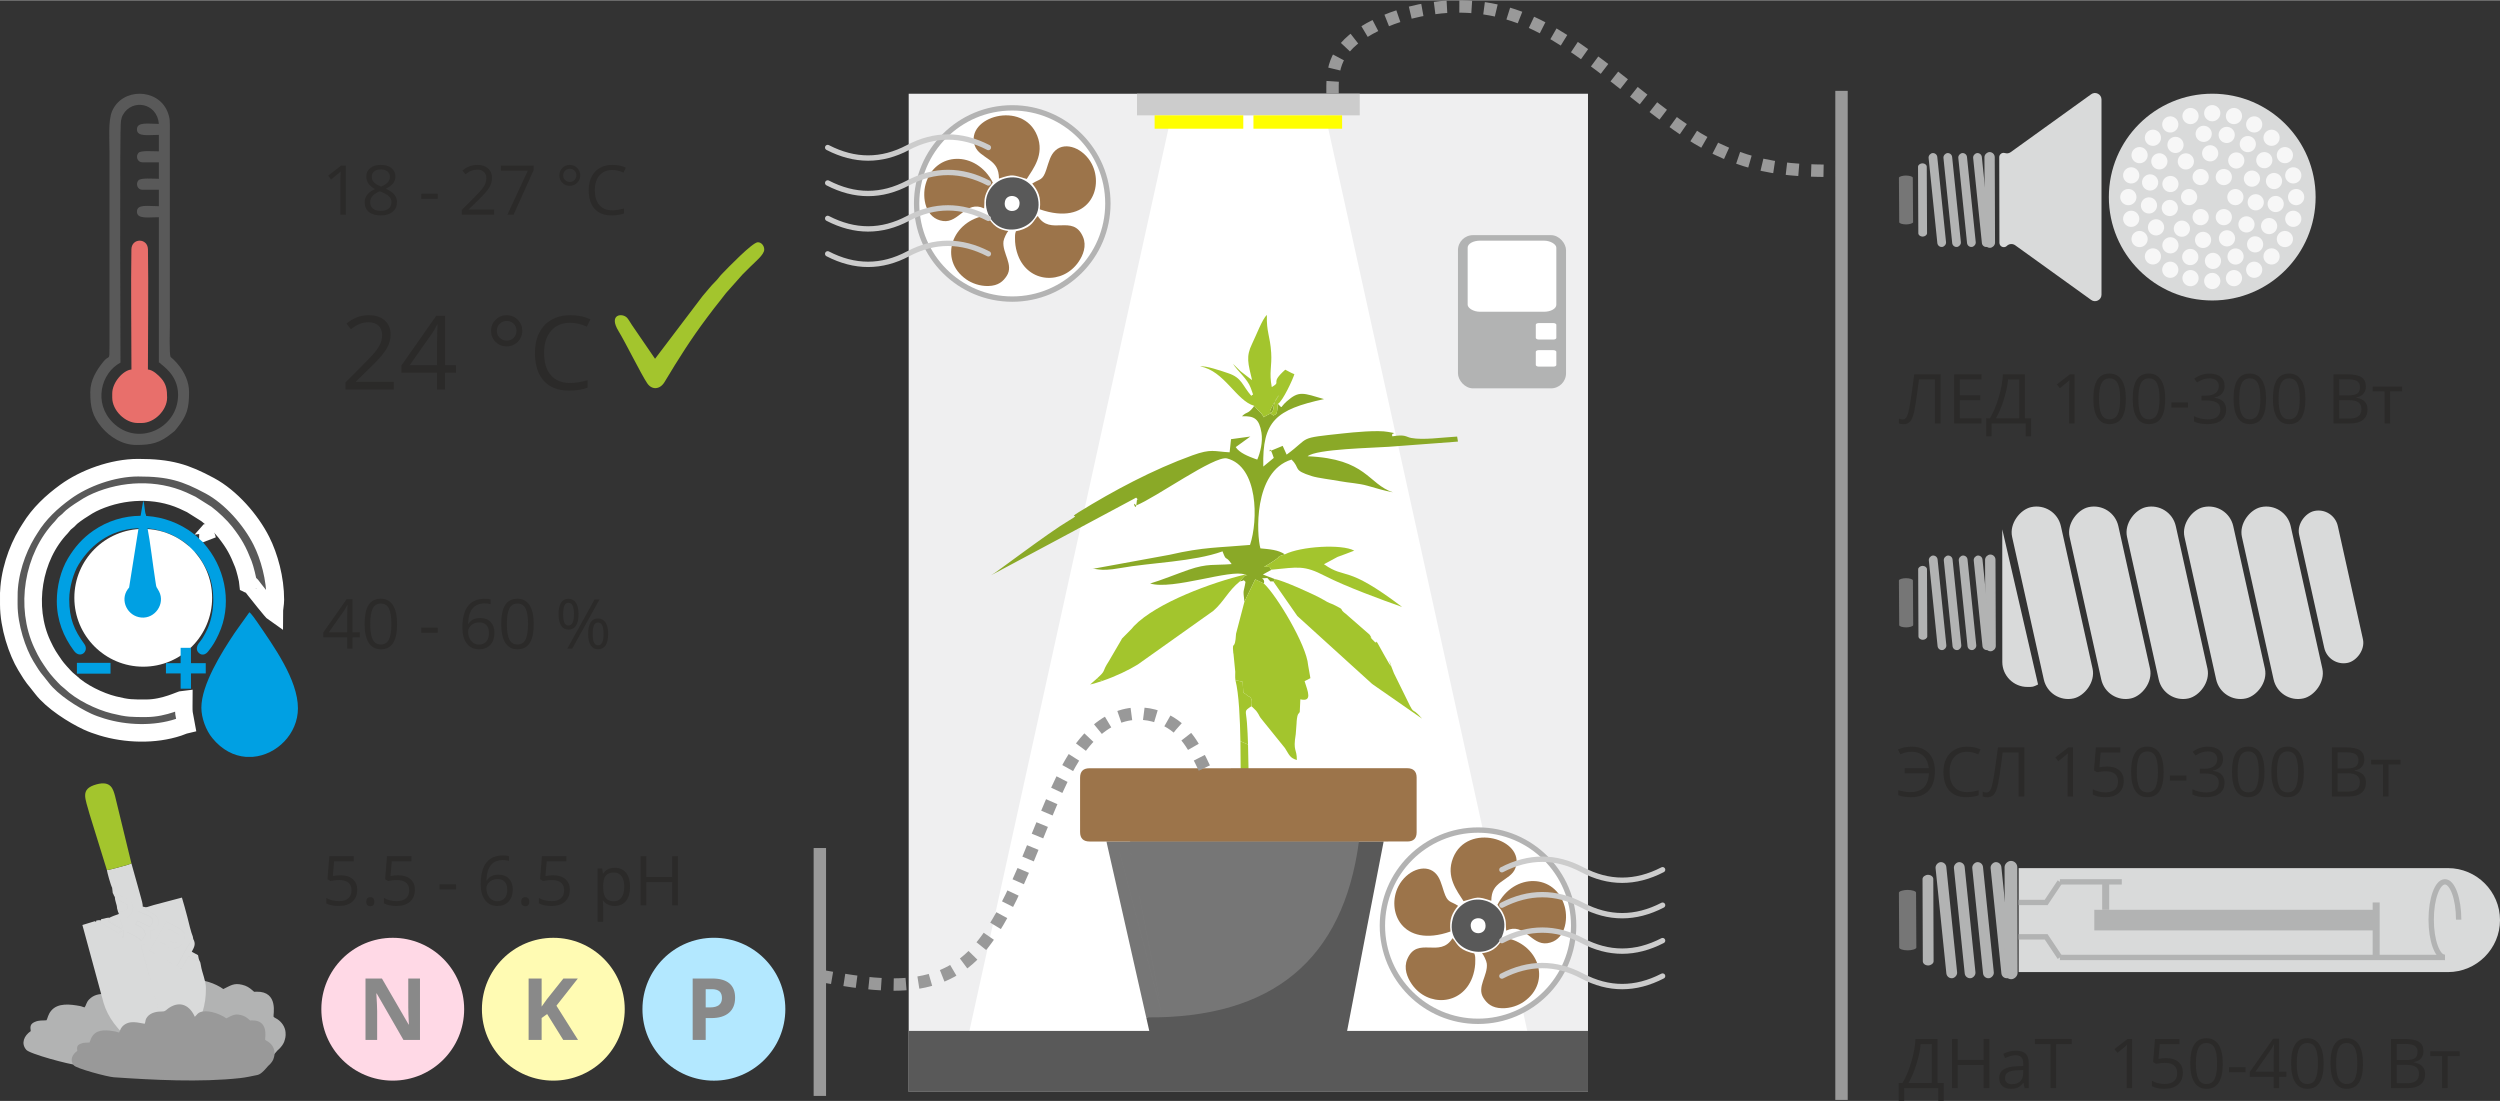 <?xml version="1.0" encoding="UTF-8"?>
<!DOCTYPE svg PUBLIC "-//W3C//DTD SVG 1.1//EN" "http://www.w3.org/Graphics/SVG/1.1/DTD/svg11.dtd">
<!-- Creator: CorelDRAW X6 -->
<svg xmlns="http://www.w3.org/2000/svg" xml:space="preserve" width="420px" height="185px" version="1.1" style="shape-rendering:geometricPrecision; text-rendering:geometricPrecision; image-rendering:optimizeQuality; fill-rule:evenodd; clip-rule:evenodd"
viewBox="0 0 392988 173016"
 xmlns:xlink="http://www.w3.org/1999/xlink">
 <rect x="0" y="0" width="392988" height="173016" fill="#333333" stroke="none"/>
 <defs>
  <style type="text/css">
   <![CDATA[
    .str3 {stroke:#00A0E3;stroke-width:842.268}
    .str5 {stroke:#B2B3B3;stroke-width:842.268}
    .str0 {stroke:#B3B3B3;stroke-width:842.268}
    .str1 {stroke:#CCCCCC;stroke-width:842.268;stroke-linecap:round;stroke-linejoin:round}
    .str6 {stroke:#B2B3B3;stroke-width:1105.34}
    .str7 {stroke:#999999;stroke-width:1949.82}
    .str2 {stroke:white;stroke-width:2763.35}
    .str4 {stroke:#999999;stroke-width:1949.82;stroke-dasharray:1949.817 1949.817}
    .fil9 {fill:none}
    .fil17 {fill:none;fill-rule:nonzero}
    .fil15 {fill:#00A0E3}
    .fil5 {fill:#767676}
    .fil12 {fill:#B2B3B3}
    .fil18 {fill:#D9DADA}
    .fil14 {fill:#E86F6B}
    .fil7 {fill:#595959}
    .fil2 {fill:#8AA927}
    .fil24 {fill:#999999}
    .fil8 {fill:#9C744A}
    .fil3 {fill:#A3C52D}
    .fil21 {fill:#B3E8FF}
    .fil10 {fill:#CCCCCC}
    .fil0 {fill:#EFEFF0}
    .fil19 {fill:#F7F7F7}
    .fil23 {fill:#FFD9E6}
    .fil20 {fill:#FFFBB3}
    .fil11 {fill:yellow}
    .fil1 {fill:white}
    .fil13 {fill:#2B2A29;fill-rule:nonzero}
    .fil16 {fill:#00A0E3;fill-rule:nonzero}
    .fil22 {fill:#898989;fill-rule:nonzero}
    .fil4 {fill:#595959;fill-rule:nonzero}
    .fil6 {fill:#9C744A;fill-rule:nonzero}
   ]]>
  </style>
 </defs>
 <g id="Слой_x0020_1">
  <rect class="fil0" x="142843" y="14693" width="106781" height="156898"/>
  <polygon class="fil1" points="208339,18089 240081,162011 152387,162011 184135,18089 "/>
  <circle class="fil1 str0" cx="232338" cy="145470" r="15032"/>
  <circle class="fil1 str0" cx="159121" cy="31942" r="15032"/>
  <g id="_1741737696">
   <path class="fil2" d="M200883 63445c830,806 226,623 1396,-404 1939,-1700 2537,-1316 5853,-348 -7546,1642 -9726,3435 -9548,10606l1647 -1359c-882,-2706 -587,-194 -659,-1040l2059 -855 624 1378c3863,-2830 1548,-2550 8881,-3336 1587,-173 5444,-553 7085,-232 1937,382 300,-67 658,689 2086,-345 2109,100 2951,259 1888,356 4762,-77 7225,-219l129 786 -873 72 -9965 746c-2480,187 -11392,334 -12796,1492 9309,389 9482,4367 13414,5668 -1305,-233 -2628,-643 -4002,-1033 -1434,-403 -2828,-438 -4365,-723 -1297,-240 -3415,-489 -4365,-786 -3114,-973 -1753,-1195 -3213,-2606 -6067,1869 -5466,11923 -4889,13957 1398,138 2801,216 3846,941 -1651,560 -297,42 -1589,918 -668,454 -1090,721 -1685,1052 1533,-43 605,153 1184,441l-1362 760 1901 727 -253 392c-600,-211 -131,378 -949,-568 -1655,118 -241,-135 -553,860l-1355 -649 -1699 3515c-264,-2112 -102,-1358 171,-3119 -569,-485 128,-205 -886,-82l639 -748c358,-458 1128,-3 173,-317 -2179,-924 -11391,2479 -14912,1400 1635,-475 4260,-1537 6059,-2161 2965,-1028 4094,-664 6751,-891 -1004,-1488 -774,-284 -1377,-1849 -8,-19 -18,-111 -58,-151 -4523,1641 -11340,1770 -16059,2624 -3698,669 -3688,-121 -4785,206l12529 -2293c5378,-1244 7794,-1113 12639,-1547 1290,-3866 1307,-12316 -3614,-13599 -1936,-506 -11255,6205 -14308,7405 -669,-1033 15,1334 104,-527 51,-1082 570,64 -78,-716l-22798 12198c561,-225 8898,-6631 12282,-8627 2153,-1272 -433,-95 1481,-1282 5465,-3378 11701,-6705 17892,-8941 2998,-1080 3361,-592 5833,-471l220 -2064 3033 -416 -2295 1662c567,897 1982,1453 3107,1869 63,22 186,67 283,89 474,-1075 893,-2803 656,-4241 -358,-2148 -1092,-2644 -3064,-2566 844,-823 855,-259 1779,-1418 31,-40 104,-145 136,-226l728 800c1348,1253 190,1179 1518,570 1374,-627 246,-1462 1685,-3072l-869 1374c-597,1199 -896,1300 -27,1858 505,-339 530,41 699,-1832z"/>
   <path class="fil3" d="M196184 116997l-1197 -522c-58,-3431 -230,-7427 -783,-9603l1141 258c193,2470 -158,1288 811,2229 86,84 879,90 558,1616 -1216,823 -859,524 -698,2622 81,1069 133,2211 168,3400z"/>
   <path class="fil3" d="M196185 116996l-1198 -522c28,1661 31,3192 39,4317l39 3185 1238 -205c-45,-2325 -55,-4629 -118,-6775z"/>
   <path class="fil3" d="M198669 91677c2015,1861 6738,9732 6959,12834l360 2049 -913 475c504,1601 1275,3301 -666,2851l-94 2002c-162,302 -369,135 -485,1452 -8,84 -8,194 -12,281l-131 1734c-461,2803 178,2217 172,4071 -1107,-326 -1181,-796 -1867,-1869l-3568 -4420c-606,-726 -388,-661 -801,-1229 -49,-68 -110,-156 -160,-219l-549 -549c-38,-37 -142,-101 -200,-165 320,-1523 -472,-1531 -561,-1617 -966,-940 -616,243 -807,-2230l-1144 -255c-83,-533 0,-1188 -25,-1322l-271 -2759c-5,-63 -37,-172 -44,-235 -196,-2146 276,-47 439,-2977l1317 -5033 1695 -3517 1356 647z"/>
   <path class="fil3" d="M200173 91387l254 -393c1118,148 6376,2491 7599,3236 1083,660 903,430 1880,913 1672,828 412,388 1665,1329l3714 3241c875,1287 -645,-466 434,756 1334,1510 -196,-1309 1773,2280 2759,5030 -437,-2119 1631,3043l1312 2663c2399,4959 989,1993 3105,4472l-7692 -5347c-61,-48 -148,-113 -209,-161l-11704 -10626 -3762 -5406z"/>
   <path class="fil3" d="M173277 106997l-851 -372c1574,-1426 687,-913 1862,-2700l1961 -3358c39,-64 78,-166 120,-229l1548 -1565c57,-61 117,-147 172,-207 56,-57 117,-143 174,-202 3566,-3687 12392,-6896 17450,-8084 151,49 257,79 331,96 201,50 144,4 0,0 -138,-4 -356,31 -505,220l-635 750c-1861,1504 -2479,3149 -4178,4636l-11875 8433c-1389,866 -3487,1870 -5574,2582z"/>
   <path class="fil3" d="M173277 106997l-851 -372c-273,247 -621,553 -1067,939 625,-153 1272,-345 1918,-567z"/>
   <path class="fil3" d="M200882 63444c-167,1874 -195,1492 -698,1832 -869,-557 -572,-656 27,-1858l868 -1372c-1441,1609 -309,2443 -1682,3069 -1331,610 -174,682 -1519,-570l-728 -798c-2830,-800 -4683,-5518 -8486,-6191 824,-165 3411,732 4444,1082 2146,728 2162,1920 3610,3563 178,-529 521,466 -107,-1263 -528,-1458 -2056,-2612 -2794,-3798 340,357 802,778 1199,1179l1806 1398c-623,-2611 -990,-3695 -9,-5699 681,-1392 1596,-3871 2334,-4567 -80,2752 504,3239 677,5956 135,2107 -351,3106 93,5395 1673,-971 -451,-439 2118,-2733 671,326 717,420 1437,708 -239,807 -1824,4232 -2590,4667z"/>
   <path class="fil3" d="M199887 89510c-581,-288 346,-484 -1185,-442 597,-334 1015,-595 1686,-1050 1292,-878 -62,-361 1585,-920 2500,-1268 8955,-1656 10907,-582 -866,356 -1763,664 -2625,987l-2135 1148c3540,2502 3289,-100 12289,6721 -3039,-1065 -8951,-3239 -12117,-4874 -3347,-1727 -4186,-1386 -8405,-988z"/>
  </g>
  <g id="_1741738592">
   <path class="fil4" d="M177588 132227l39916 0c-1762,8990 -3474,17990 -5207,26985 -198,1028 -408,2052 -590,3081 -58,318 -199,450 -518,520 -9197,2002 -23660,1866 -29995,-56 -280,-30 -399,-145 -465,-437l-547 -2433c3185,-363 5088,-3831 3541,-6709 -77,-217 -194,-530 -294,-731 -52,-350 -143,-687 -269,-1006 -76,-666 -431,-1638 -659,-2283 -131,-561 -206,-1127 -418,-1669 -300,-1008 -144,-2075 -348,-3102 -31,-365 -66,-816 -131,-1167 -25,-605 -312,-1899 -544,-2418 -208,-558 -388,-1135 -589,-1693 -136,-442 -327,-867 -431,-1318 -79,-490 -229,-928 -377,-1397 -62,-337 -172,-666 -246,-1008 -150,-1292 -835,-2422 -1829,-3159z"/>
   <path class="fil5" d="M180182 159887c19816,176 30961,-9045 33437,-27660l-39681 0 51 300 2003 8829 4190 18531zm-2356 -25542c432,2136 843,4274 1262,6412l3081 15721c151,774 289,1550 330,2348l-6492 -24884c554,0 1037,-26 1515,17 115,11 274,238 304,386zm1262 6412c-419,-2138 -830,-4276 -1262,-6412 -30,-148 -189,-375 -304,-386 -478,-43 -961,-17 -1515,-17l6492 24884c-41,-798 -179,-1574 -330,-2348l-3081 -15721z"/>
   <path class="fil6" d="M196326 122238c0,0 0,1 0,1 -3705,0 -7410,0 -11116,1 -4497,0 -8995,2 -13492,5 -576,0 -928,295 -928,761 -1,468 347,766 922,771 631,5 1263,-5 1895,-5 5758,-1 11518,-1 17277,0 5437,2 10873,3 16309,6 4578,3 9156,9 13733,11 522,1 901,-344 898,-797 -4,-473 -300,-715 -892,-721 -1196,-13 -2393,-32 -3589,-32 -7006,-3 -14012,-1 -21017,-1zm23605 -1524l-1126 0 -75 0c-775,1 -1551,2 -2327,2 -7941,1 -15881,2 -23822,4 -7100,1 -14202,0 -21302,3 -1004,0 -1495,493 -1495,1487 0,1244 -1,2490 -1,3736l0 1200c0,1200 1,2402 1,3603 0,987 504,1488 1491,1489 2895,4 5789,7 8684,8 5418,1 32127,0 37545,0 0,-21 1653,-12 3748,-12 941,0 1435,-493 1436,-1433 2,-2877 3,-5755 0,-8633 -1,-949 -512,-1450 -1481,-1452 -400,-1 -800,-1 -1200,-2l-76 0z"/>
  </g>
  <rect class="fil7" x="142843" y="162012" width="106781" height="9581"/>
  <g id="_1741742336">
   <path class="fil8" d="M230060 141619c2201,-608 2078,-840 4366,-61 16,-1555 573,-2242 1473,-2925 902,-685 1954,-1170 2329,-2256 1560,-4525 -7577,-7226 -9818,-1549 -1169,2965 637,5187 1650,6791z"/>
   <path class="fil8" d="M235388 142190c338,516 721,842 1041,1653 399,1014 245,1392 330,2403 2888,-1341 3922,2334 6463,1983 2782,-384 3330,-3675 2735,-5795 -1461,-5203 -7984,-5321 -10569,-244z"/>
   <path class="fil8" d="M232963 149802c228,211 699,1165 753,1617 224,1858 -1640,3691 -515,5427 561,866 1324,1557 2892,1600 1354,36 2627,-450 3460,-1033 4479,-3130 2234,-9299 -3150,-10054 -773,878 -1165,2137 -3440,2443z"/>
   <path class="fil8" d="M228329 147434c-1963,3226 -5541,-402 -7112,3297 -599,1412 -22,2867 704,3925 2474,3601 7864,3400 9525,-1062 240,-643 401,-1381 447,-2096 16,-240 32,-1107 -27,-1302 -162,-539 21,-289 -696,-498 -2061,-602 -2116,-1495 -2841,-2264z"/>
   <path class="fil8" d="M228009 146389c-235,-2015 303,-2942 1192,-4047 -1219,-790 -1633,-407 -2222,-2207 -418,-1278 -638,-2289 -1433,-3008 -1603,-1450 -4445,-307 -5711,2131 -1976,3807 468,9818 8174,7131z"/>
   <path class="fil7" d="M231249 145858c-488,-1734 1940,-2096 2233,-730 381,1777 -1883,1975 -2233,730zm5051 765c725,-2487 -862,-4521 -2767,-5077 -2504,-729 -4582,838 -5136,2739 -1551,5319 6391,7532 7903,2338z"/>
  </g>
  <g id="_1741743072">
   <path class="fil9 str1" d="M236089 136676c4260,-2205 8470,-2205 12631,0m12631 0c-4259,2204 -8470,2204 -12631,0"/>
   <path class="fil9 str1" d="M236089 142247c4260,-2205 8470,-2205 12631,0m12631 0c-4259,2204 -8470,2204 -12631,0"/>
   <path class="fil9 str1" d="M236089 147817c4260,-2204 8470,-2204 12631,0m12631 0c-4259,2205 -8470,2205 -12631,0"/>
   <path class="fil9 str1" d="M236089 153388c4260,-2204 8470,-2204 12631,0m12631 0c-4259,2205 -8470,2205 -12631,0"/>
  </g>
  <g id="_1741742752">
   <path class="fil8" d="M161399 28090c-2200,-608 -2078,-839 -4365,-61 -16,-1554 -573,-2243 -1473,-2925 -903,-685 -1954,-1169 -2330,-2257 -1560,-4523 7578,-7224 9817,-1548 1170,2964 -635,5188 -1649,6791z"/>
   <path class="fil8" d="M156072 28660c-338,518 -721,843 -1041,1654 -399,1013 -245,1393 -330,2403 -2888,-1341 -3922,2334 -6463,1983 -2783,-385 -3330,-3674 -2735,-5794 1461,-5203 7984,-5321 10569,-246z"/>
   <path class="fil8" d="M158496 36273c-227,212 -698,1166 -753,1617 -223,1859 1640,3692 516,5428 -562,866 -1324,1557 -2892,1599 -1355,37 -2627,-449 -3461,-1033 -4478,-3129 -2233,-9298 3151,-10053 772,877 1165,2137 3439,2442z"/>
   <path class="fil8" d="M163130 33905c1963,3226 5542,-401 7113,3296 599,1414 22,2868 -704,3925 -2474,3602 -7866,3400 -9525,-1061 -240,-643 -402,-1381 -447,-2097 -16,-238 -32,-1105 26,-1301 162,-538 -20,-289 697,-498 2061,-603 2116,-1495 2840,-2264z"/>
   <path class="fil8" d="M163451 32861c235,-2017 -304,-2942 -1192,-4048 1218,-790 1633,-406 2221,-2208 419,-1276 639,-2288 1433,-3006 1603,-1450 4445,-308 5711,2130 1977,3808 -468,9819 -8173,7132z"/>
   <path class="fil7" d="M160211 32330c487,-1735 -1940,-2097 -2233,-732 -382,1778 1883,1977 2233,732zm-5052 764c-724,-2487 862,-4520 2768,-5076 2504,-731 4582,837 5136,2739 1551,5318 -6391,7532 -7904,2337z"/>
  </g>
  <g id="_1741744512">
   <path class="fil9 str1" d="M155370 23147c-4259,-2204 -8469,-2204 -12631,0m-12631 0c4260,2205 8470,2205 12631,0"/>
   <path class="fil9 str1" d="M155370 28718c-4259,-2204 -8469,-2204 -12631,0m-12631 0c4260,2205 8470,2205 12631,0"/>
   <path class="fil9 str1" d="M155370 34289c-4259,-2205 -8469,-2205 -12631,0m-12631 0c4260,2205 8470,2205 12631,0"/>
   <path class="fil9 str1" d="M155370 39860c-4259,-2206 -8469,-2206 -12631,0m-12631 0c4260,2204 8470,2204 12631,0"/>
  </g>
  <rect class="fil10" x="178730" y="14692" width="35015" height="3396"/>
  <rect class="fil11" x="197036" y="18088" width="13938" height="2100"/>
  <rect class="fil11" x="181501" y="18088" width="13938" height="2100"/>
  <rect class="fil12" x="229185" y="36921" width="16988" height="24085" rx="2366" ry="2366"/>
  <rect class="fil1" x="230710" y="37788" width="13937" height="11176" rx="1941" ry="1098"/>
  <rect class="fil1" x="241420" y="50744" width="3228" height="2588" rx="450" ry="254"/>
  <rect class="fil1" x="241420" y="55000" width="3228" height="2588" rx="450" ry="254"/>
  <path class="fil13" d="M54366 33711l-854 0 0 -5505c0,-458 14,-891 42,-1298 -74,73 -157,152 -249,232 -91,81 -511,424 -1257,1032l-465 -604 2045 -1581 738 0 0 7724z"/>
  <path id="1" class="fil13" d="M59863 25878c703,0 1261,165 1674,491 412,328 618,780 618,1357 0,381 -118,728 -354,1040 -237,314 -614,600 -1131,857 628,300 1073,614 1338,943 263,330 395,711 395,1143 0,642 -223,1154 -671,1536 -447,383 -1060,574 -1839,574 -824,0 -1458,-180 -1903,-541 -443,-362 -664,-875 -664,-1536 0,-885 538,-1574 1617,-2067 -487,-275 -835,-571 -1048,-890 -211,-317 -315,-674 -315,-1070 0,-558 205,-1006 620,-1337 413,-334 969,-500 1663,-500zm-1672 5884c0,423 148,752 442,988 294,236 707,355 1239,355 526,0 934,-123 1228,-369 292,-248 437,-587 437,-1016 0,-343 -137,-647 -413,-912 -274,-268 -753,-525 -1437,-776 -524,226 -905,474 -1141,748 -236,274 -355,602 -355,982zm1661 -5170c-442,0 -786,106 -1037,317 -251,212 -375,493 -375,845 0,324 104,601 312,834 207,233 591,466 1152,698 505,-211 860,-438 1071,-681 209,-244 314,-527 314,-851 0,-356 -128,-639 -383,-848 -256,-209 -608,-314 -1054,-314z"/>
  <polygon id="2" class="fil13" points="66216,31214 66216,30411 68813,30411 68813,31214 "/>
  <path id="3" class="fil13" d="M77673 33711l-5079 0 0 -755 2036 -2045c618,-628 1027,-1075 1226,-1343 197,-268 344,-529 443,-782 98,-254 148,-526 148,-820 0,-411 -126,-737 -375,-979 -250,-241 -598,-362 -1042,-362 -321,0 -624,52 -910,158 -289,105 -608,298 -960,575l-465 -597c711,-589 1485,-883 2324,-883 727,0 1295,186 1708,557 412,372 618,871 618,1499 0,489 -137,974 -412,1453 -274,478 -788,1084 -1545,1816l-1691 1654 0 42 3976 0 0 812z"/>
  <polygon id="4" class="fil13" points="79758,33711 82962,26798 78750,26798 78750,25987 83891,25987 83891,26689 80732,33711 "/>
  <path id="5" class="fil13" d="M87921 27524c0,-455 158,-846 477,-1166 320,-320 707,-480 1165,-480 456,0 846,159 1166,478 320,319 480,709 480,1168 0,296 -72,570 -216,822 -144,251 -344,451 -603,599 -255,149 -532,222 -827,222 -458,0 -845,-159 -1165,-475 -319,-317 -477,-706 -477,-1168zm607 0c0,289 102,534 308,734 206,200 451,302 736,302 283,0 525,-100 726,-298 203,-199 303,-445 303,-738 0,-293 -98,-543 -297,-741 -198,-197 -443,-297 -732,-297 -292,0 -539,101 -740,301 -203,200 -304,447 -304,737z"/>
  <path id="6" class="fil13" d="M96250 26678c-847,0 -1518,285 -2010,848 -491,566 -736,1340 -736,2323 0,1011 236,1791 711,2342 472,551 1148,828 2026,828 537,0 1151,-98 1842,-291l0 788c-535,202 -1195,303 -1980,303 -1139,0 -2017,-345 -2633,-1035 -618,-691 -929,-1672 -929,-2942 0,-797 149,-1496 448,-2094 297,-599 726,-1060 1289,-1382 560,-325 1222,-488 1983,-488 811,0 1518,148 2124,442l-381 772c-584,-276 -1169,-414 -1754,-414z"/>
  <g id="_1741749024">
   <path class="fil7" d="M21525 20297c0,1204 1812,862 3450,862l0 2589c-952,0 -2831,-176 -3209,241 -476,523 -185,1484 622,1484l2587 0 0 2588c-952,0 -2831,-176 -3209,241 -476,523 -185,1485 622,1485l2587 0 0 2587c-1781,0 -3450,-368 -3450,864 0,1203 1812,862 3450,862l0 22647c0,420 -40,54 157,274 394,438 2863,1844 2863,5009 0,5318 -6396,8218 -10272,4342 -3082,-3083 -1842,-7793 1214,-9410 0,-2054 -150,-36842 75,-37992 82,-419 136,-656 318,-976 1447,-2561 5369,-1880 5645,1440 -1699,0 -3450,-360 -3450,863zm-7334 41302c0,2343 308,3762 1800,5534 1310,1554 3279,2771 5426,2771 2378,0 3695,-309 5534,-1800 663,-538 378,-225 922,-910 1517,-1914 1847,-3066 1847,-5595 0,-3286 -2889,-5521 -2890,-5521 -258,-376 -129,-4421 -129,-5047l0 -30518c0,-1462 59,-1963 -397,-3054 -1541,-3672 -7142,-3704 -8695,0 -630,1503 -398,4587 -398,6396l0 30519c0,2537 2,1220 -987,2464 -1071,1345 -2033,2888 -2033,4761z"/>
   <path class="fil14" d="M20662 58041c-1298,108 -3020,2019 -3020,3774l0 648c0,1988 2001,3989 3991,3989l646 0c1990,0 3990,-2001 3990,-3989 0,-1207 -121,-2130 -942,-3048 -446,-496 -1278,-1307 -2076,-1374 0,-5985 107,-12948 6,-18879 -31,-1829 -2571,-1833 -2602,0 -101,5931 7,12894 7,18879z"/>
  </g>
  <path class="fil13" d="M61897 61195l-7583 0 0 -1128 3040 -3053c923,-936 1534,-1603 1829,-2005 294,-398 514,-788 662,-1165 146,-379 221,-786 221,-1224 0,-614 -188,-1101 -559,-1462 -375,-360 -894,-541 -1556,-541 -479,0 -931,78 -1360,237 -430,156 -906,445 -1431,858l-694 -890c1060,-881 2217,-1319 3469,-1319 1085,0 1932,277 2548,832 617,554 924,1300 924,2236 0,730 -204,1454 -617,2170 -409,713 -1176,1617 -2303,2710l-2525 2470 0 62 5935 0 0 1212z"/>
  <path id="1" class="fil13" d="M71675 58546l-1713 0 0 2649 -1254 0 0 -2649 -5609 0 0 -1144 5475 -7802 1388 0 0 7752 1713 0 0 1194zm-2967 -1194l0 -3834c0,-750 27,-1600 78,-2545l-62 0c-253,503 -489,923 -710,1254l-3607 5125 4301 0z"/>
  <path id="2" class="fil13" d="M77191 51961c0,-682 237,-1264 713,-1742 477,-477 1056,-716 1739,-716 681,0 1262,237 1742,714 476,476 715,1057 715,1744 0,441 -107,850 -323,1227 -215,373 -514,673 -898,893 -383,221 -795,331 -1236,331 -683,0 -1262,-236 -1739,-708 -476,-473 -713,-1055 -713,-1743zm907 0c0,430 153,796 461,1095 306,299 673,449 1097,449 424,0 784,-148 1086,-444 300,-295 452,-665 452,-1100 0,-439 -148,-810 -445,-1107 -296,-296 -662,-444 -1093,-444 -435,0 -804,150 -1106,450 -301,298 -452,666 -452,1101z"/>
  <path id="3" class="fil13" d="M89626 50697c-1264,0 -2266,424 -3001,1266 -731,846 -1097,2000 -1097,3466 0,1510 351,2676 1060,3497 705,823 1714,1235 3025,1235 801,0 1720,-146 2750,-433l0 1176c-799,302 -1784,452 -2958,452 -1698,0 -3008,-514 -3929,-1545 -923,-1030 -1386,-2495 -1386,-4393 0,-1189 223,-2230 667,-3124 445,-894 1085,-1582 1925,-2064 836,-484 1825,-727 2961,-727 1210,0 2266,221 3170,659l-568 1152c-872,-411 -1744,-617 -2619,-617z"/>
  <path class="fil3" d="M102970 56357l-3635 -5309c-206,-310 -522,-867 -752,-1124 -729,-815 -2997,-605 -1355,2077 1094,1788 3540,6755 4502,8191 757,1130 2026,998 2733,-179 2239,-3725 4102,-6699 6769,-10251 710,-944 1335,-1767 2077,-2682 376,-463 699,-944 1090,-1362l2308 -2597c446,-441 784,-781 1227,-1224 798,-798 2200,-1917 2200,-2705 0,-617 -445,-1154 -1009,-1154 -841,0 -4780,4090 -5665,5009 -413,429 -557,716 -1005,1159 -813,801 -1278,1469 -2022,2304l-7463 9847z"/>
  <g id="_1741752544">
   <g>
    <path class="fil7 str2" d="M1383 93629l0 1331c0,3515 1348,7454 2680,9659 1381,2286 1145,1723 2557,3568 1586,2070 4874,4156 7130,5207 697,325 1510,607 2269,840 3729,1143 8286,1303 12052,46 442,-147 725,-305 1185,-412l-332 -1799c-78,-602 -23,-1553 -23,-2196 -503,42 -2979,1420 -5948,1420 -2218,0 -2808,26 -5060,-531 -2254,-559 -5182,-1988 -6811,-3575 -230,-223 -349,-263 -580,-485 -505,-487 -1529,-1610 -1911,-2172 -901,-1323 -1177,-1657 -1942,-3296 -2734,-5867 -1510,-13714 3013,-18412 225,-233 258,-357 483,-582 225,-225 348,-257 582,-483 198,-191 326,-354 535,-530 645,-546 1788,-1282 2530,-1731 404,-243 963,-524 1413,-719 4196,-1809 9236,-2047 13522,-153 483,213 875,398 1329,623l2397 1509c975,748 2219,1899 2981,2877 1379,1773 1992,2897 2816,4996 249,638 713,2436 771,3135 328,145 -326,-7 117,-13 279,-5 397,293 871,890 337,422 2782,3529 3096,3739 0,-829 177,-1437 177,-2130 0,-3372 -962,-6821 -2189,-9263 -1657,-3297 -4788,-6885 -8109,-8669 -3835,-2061 -6268,-2841 -11273,-2841 -4005,0 -8460,1651 -11400,3781 -2193,1588 -4170,3435 -5593,5768 -175,288 -305,480 -478,765 -1565,2600 -2857,6286 -2857,9838z"/>
    <path class="fil15" d="M31654 111205c0,1612 718,3547 1713,4766 1554,1903 3410,2803 5240,2957l1150 0c3741,-312 7076,-3610 7076,-7635 0,-4487 -3835,-9784 -6374,-13510 -253,-373 -954,-1375 -1260,-1581l-1740 2433c-218,329 -377,520 -587,833 -2048,3061 -5218,8121 -5218,11737z"/>
    <path class="fil15" d="M8928 94428c0,3027 1042,5616 2711,7852 989,1327 2424,25 1618,-1085 -1577,-2173 -2376,-3951 -2376,-7035 0,-1850 678,-4157 1470,-5453 2171,-3550 5561,-5730 9893,-5730 1789,0 2953,380 4294,853 786,276 2805,1453 3162,1986l-7465 5496c-363,260 -50,120 -586,212 -2118,363 -3011,2972 -1600,4655 1403,1674 4229,1116 4871,-940 338,-1081 -50,-483 734,-1574 1312,-1822 3138,-4174 4470,-6068 197,-279 381,-548 552,-804 552,370 1565,2215 1896,2899 1280,2640 1243,6340 84,9022 -250,579 -528,1065 -829,1568 -377,631 -884,921 -884,1691 0,573 933,1451 1790,370 757,-953 1101,-1545 1643,-2708 2047,-4390 1227,-9748 -1784,-13603 -221,-284 -495,-572 -672,-837 107,-403 1132,-1450 1242,-1864 -640,429 -1213,896 -1864,1331 -225,-335 -1307,-1145 -1703,-1404 -4550,-2972 -10441,-2993 -14934,125 -1700,1181 -2921,2577 -3987,4358 -1124,1878 -1746,4391 -1746,6687z"/>
    <circle class="fil1" cx="22516" cy="93928" r="10829"/>
    <path class="fil1" d="M31299 84662l620 533 1968 -753 39 -20 -581 -1904 -881 -192c-135,25 -356,5 -452,48l-1423 1620 19 5 702 -96 -11 759z"/>
    <path class="fil15" d="M21796 82875l-1456 9155c-76,439 50,122 -267,564 -1252,1744 -56,4229 2130,4437 2175,206 3793,-2175 2807,-4091 -518,-1007 -374,-308 -582,-1635 -398,-2546 -801,-6060 -1251,-8420l-227 -2007 -10 -3c-208,-363 -213,-1828 -425,-2200 -155,755 -235,1490 -392,2257l-327 1943z"/>
    <polygon class="fil16" points="29600,104624 31921,104624 31921,105396 29600,105396 29600,107796 28815,107796 28815,105396 26506,105396 26506,104624 28815,104624 28815,102212 29600,102212 "/>
    <polygon id="1" class="fil17 str3" points="29600,104624 31921,104624 31921,105396 29600,105396 29600,107796 28815,107796 28815,105396 26506,105396 26506,104624 28815,104624 28815,102212 29600,102212 "/>
    <polygon class="fil16" points="12510,105432 12510,104576 16950,104576 16950,105432 "/>
    <polygon id="1" class="fil17 str3" points="12510,105432 12510,104576 16950,104576 16950,105432 "/>
   </g>
   <path class="fil13" d="M56560 100143l-1146 0 0 1774 -840 0 0 -1774 -3757 0 0 -766 3666 -5228 931 0 0 5193 1146 0 0 801zm-1986 -801l0 -2567c0,-503 18,-1074 52,-1706l-41 0c-170,337 -328,618 -476,840l-2417 3433 2882 0z"/>
   <path id="1" class="fil13" d="M62424 98046c0,1336 -210,2333 -630,2991 -422,657 -1066,988 -1931,988 -834,0 -1465,-337 -1899,-1011 -433,-675 -649,-1665 -649,-2968 0,-1345 209,-2343 629,-2995 418,-651 1058,-978 1919,-978 838,0 1474,342 1909,1021 434,680 652,1664 652,2952zm-4222 -3c0,1124 131,1943 396,2457 266,511 686,768 1265,768 584,0 1007,-260 1271,-779 261,-521 392,-1335 392,-2446 0,-1108 -131,-1922 -392,-2439 -264,-515 -687,-773 -1271,-773 -579,0 -999,255 -1265,764 -265,509 -396,1325 -396,2448z"/>
   <polygon id="2" class="fil13" points="66216,99420 66216,98617 68813,98617 68813,99420 "/>
   <path id="3" class="fil13" d="M72684 98617c0,-1517 296,-2652 885,-3404 590,-752 1462,-1129 2619,-1129 398,0 711,34 940,102l0 755c-272,-89 -582,-132 -929,-132 -828,0 -1462,258 -1897,774 -439,515 -679,1325 -720,2428l63 0c388,-605 1001,-908 1840,-908 694,0 1240,209 1640,629 400,420 600,988 600,1708 0,803 -220,1434 -658,1894 -438,460 -1031,691 -1777,691 -801,0 -1434,-302 -1902,-902 -469,-600 -704,-1435 -704,-2506zm2595 2662c501,0 889,-157 1164,-473 279,-315 416,-772 416,-1366 0,-512 -129,-913 -386,-1206 -257,-293 -640,-439 -1153,-439 -315,0 -607,65 -871,194 -264,132 -475,311 -632,540 -155,231 -235,467 -235,714 0,363 70,702 211,1014 141,314 341,563 601,748 259,181 553,274 885,274z"/>
   <path id="4" class="fil13" d="M83901 98046c0,1336 -210,2333 -630,2991 -423,657 -1066,988 -1931,988 -834,0 -1465,-337 -1899,-1011 -434,-675 -649,-1665 -649,-2968 0,-1345 209,-2343 629,-2995 418,-651 1058,-978 1919,-978 837,0 1474,342 1909,1021 434,680 652,1664 652,2952zm-4223 -3c0,1124 132,1943 397,2457 265,511 685,768 1265,768 583,0 1007,-260 1271,-779 261,-521 392,-1335 392,-2446 0,-1108 -131,-1922 -392,-2439 -264,-515 -688,-773 -1271,-773 -580,0 -1000,255 -1265,764 -265,509 -397,1325 -397,2448z"/>
   <path id="5" class="fil13" d="M88528 96497c0,598 65,1047 195,1346 130,298 343,448 635,448 577,0 865,-597 865,-1794 0,-1190 -288,-1784 -865,-1784 -292,0 -505,148 -635,444 -130,294 -195,741 -195,1340zm2418 0c0,803 -134,1408 -403,1820 -270,408 -665,614 -1185,614 -494,0 -877,-209 -1149,-628 -274,-420 -409,-1022 -409,-1806 0,-799 130,-1401 393,-1805 262,-406 651,-608 1165,-608 509,0 901,209 1177,628 274,420 411,1015 411,1785zm2228 3097c0,603 66,1054 197,1351 130,297 343,445 638,445 296,0 514,-145 654,-439 142,-297 211,-748 211,-1357 0,-603 -69,-1049 -211,-1342 -140,-289 -358,-435 -654,-435 -295,0 -508,146 -638,435 -131,293 -197,739 -197,1342zm2426 0c0,799 -135,1405 -406,1816 -269,409 -663,615 -1185,615 -500,0 -885,-209 -1154,-629 -269,-419 -403,-1021 -403,-1802 0,-800 131,-1402 393,-1808 263,-406 650,-608 1164,-608 500,0 889,208 1171,620 279,416 420,1014 420,1796zm-1363 -5401l-4282 7724 -777 0 4282 -7724 777 0z"/>
  </g>
  <path class="fil9 str4" d="M128876 153348c9072,1594 18144,3188 24632,-3798 6486,-6985 10388,-22549 15187,-30345 4798,-7796 10494,-7822 14079,-6280 3586,1541 5064,4651 6541,7761"/>
  <g id="_1741752992">
   <g>
    <g>
     <path class="fil18" d="M317326 136421l67491 0c4495,0 8171,3676 8171,8171l0 3c0,4494 -3676,8169 -8171,8169l-67491 0 0 -16343z"/>
     <rect class="fil12" transform="matrix(0.037 0.361 -0.361 0.037 314517 135399)" width="50536" height="4680" rx="2340" ry="2340"/>
     <rect class="fil12" transform="matrix(0.037 0.361 -0.361 0.037 311633 135399)" width="50536" height="4680" rx="2340" ry="2340"/>
     <rect class="fil12" transform="matrix(0.037 0.361 -0.361 0.037 308749 135399)" width="50536" height="4680" rx="2340" ry="2340"/>
     <rect class="fil12" transform="matrix(0.037 0.361 -0.361 0.037 305865 135399)" width="50536" height="4680" rx="2340" ry="2340"/>
     <rect class="fil12" transform="matrix(0.001 0.282 -0.362 0.001 303904 137472)" width="50536" height="4680" rx="2340" ry="2340"/>
     <rect class="fil5" transform="matrix(0.001 0.188 -0.576 0 301192 139846)" width="50536" height="4680" rx="2340" ry="2340"/>
     <rect class="fil12 str5" transform="matrix(0.001 0.362 -0.362 0.001 316953 135436)" width="50536" height="4680" rx="2340" ry="2340"/>
     <path class="fil9 str5" d="M384331 150463c-1194,0 -2161,-2660 -2161,-5943 0,-3281 967,-5943 2161,-5943 1192,0 2159,2662 2159,5943"/>
     <rect class="fil12" x="329215" y="142972" width="44309" height="3242"/>
     <line class="fil9 str5" x1="384331" y1="150463" x2="323810" y2= "150463" />
     <line class="fil9 str5" x1="333537" y1="138580" x2="323810" y2= "138580" />
     <polyline class="fil9 str5" points="323810,138580 321648,141819 317326,141819 "/>
     <polyline class="fil9 str5" points="323810,150463 321648,147224 317326,147224 "/>
     <line class="fil9 str6" x1="331005" y1="138580" x2="331005" y2= "142972" />
     <line class="fil9 str6" x1="373523" y1="150463" x2="373523" y2= "141819" />
    </g>
    <path class="fil13" d="M305545 173016l-854 0 0 -2011 -5365 0 0 2011 -857 0 0 -2823 597 0c543,-912 1006,-2022 1391,-3330 386,-1307 600,-2500 643,-3582l3468 0 0 6912 977 0 0 2823zm-1874 -2823l0 -6101 -1759 0c-63,853 -275,1877 -638,3073 -364,1195 -786,2205 -1269,3028l3666 0z"/>
    <polygon id="1" class="fil13" points="312712,171005 311815,171005 311815,167370 307745,167370 307745,171005 306847,171005 306847,163281 307745,163281 307745,166569 311815,166569 311815,163281 312712,163281 "/>
    <path id="2" class="fil13" d="M318257 171005l-176 -824 -43 0c-289,362 -575,609 -861,739 -289,128 -646,193 -1076,193 -574,0 -1023,-148 -1349,-443 -325,-299 -489,-719 -489,-1266 0,-1170 935,-1784 2803,-1839l983 -33 0 -358c0,-454 -97,-789 -292,-1005 -197,-217 -508,-324 -937,-324 -484,0 -1028,147 -1638,443l-269 -671c285,-155 597,-277 936,-366 341,-88 682,-131 1023,-131 691,0 1200,153 1534,460 334,306 500,797 500,1472l0 3953 -649 0zm-1982 -617c546,0 975,-149 1285,-449 312,-299 469,-717 469,-1257l0 -522 -878 37c-696,23 -1199,132 -1507,325 -309,191 -462,491 -462,894 0,318 96,560 288,723 191,166 460,249 805,249z"/>
    <polygon id="3" class="fil13" points="323222,171005 322323,171005 322323,164081 319878,164081 319878,163281 325665,163281 325665,164081 323222,164081 "/>
    <path id="4" class="fil13" d="M335166 171005l-854 0 0 -5505c0,-458 14,-891 42,-1298 -74,73 -157,152 -249,233 -91,80 -511,423 -1257,1031l-465 -604 2045 -1581 738 0 0 7724z"/>
    <path id="5" class="fil13" d="M340518 166288c815,0 1455,202 1922,606 467,402 700,955 700,1655 0,801 -254,1428 -763,1882 -510,454 -1211,682 -2105,682 -871,0 -1536,-139 -1993,-419l0 -846c247,160 554,282 919,372 366,91 727,136 1084,136 621,0 1102,-146 1444,-439 344,-292 515,-714 515,-1267 0,-1076 -659,-1616 -1980,-1616 -336,0 -783,51 -1343,154l-455 -291 292 -3616 3840 0 0 811 -3090 0 -196 2317c406,-81 809,-121 1209,-121z"/>
    <path id="6" class="fil13" d="M349411 167134c0,1336 -210,2333 -630,2991 -423,657 -1066,988 -1931,988 -834,0 -1465,-337 -1899,-1011 -434,-675 -649,-1665 -649,-2968 0,-1345 209,-2342 629,-2995 418,-651 1058,-978 1919,-978 837,0 1474,342 1909,1022 434,679 652,1663 652,2951zm-4223 -2c0,1123 132,1942 397,2456 265,511 685,768 1265,768 583,0 1007,-260 1271,-779 261,-521 392,-1335 392,-2445 0,-1109 -131,-1923 -392,-2440 -264,-515 -688,-773 -1271,-773 -580,0 -1000,255 -1265,764 -265,509 -397,1326 -397,2449z"/>
    <polygon id="7" class="fil13" points="350392,168508 350392,167705 352989,167705 352989,168508 "/>
    <path id="8" class="fil13" d="M359402 169231l-1146 0 0 1774 -840 0 0 -1774 -3758 0 0 -766 3667 -5228 931 0 0 5193 1146 0 0 801zm-1986 -801l0 -2567c0,-503 17,-1074 51,-1706l-40 0c-171,337 -329,618 -477,840l-2416 3433 2882 0z"/>
    <path id="9" class="fil13" d="M365266 167134c0,1336 -210,2333 -630,2991 -423,657 -1066,988 -1931,988 -834,0 -1465,-337 -1899,-1011 -434,-675 -649,-1665 -649,-2968 0,-1345 209,-2342 629,-2995 418,-651 1058,-978 1919,-978 837,0 1474,342 1908,1022 435,679 653,1663 653,2951zm-4223 -2c0,1123 132,1942 397,2456 265,511 685,768 1265,768 583,0 1007,-260 1271,-779 261,-521 392,-1335 392,-2445 0,-1109 -131,-1923 -392,-2440 -264,-515 -688,-773 -1271,-773 -580,0 -1000,255 -1265,764 -265,509 -397,1326 -397,2449z"/>
    <path id="10" class="fil13" d="M371452 167134c0,1336 -210,2333 -630,2991 -422,657 -1065,988 -1931,988 -833,0 -1464,-337 -1899,-1011 -433,-675 -649,-1665 -649,-2968 0,-1345 209,-2342 629,-2995 418,-651 1058,-978 1919,-978 838,0 1475,342 1909,1022 434,679 652,1663 652,2951zm-4222 -2c0,1123 131,1942 397,2456 265,511 685,768 1264,768 584,0 1007,-260 1271,-779 261,-521 393,-1335 393,-2445 0,-1109 -132,-1923 -393,-2440 -264,-515 -687,-773 -1271,-773 -579,0 -999,255 -1264,764 -266,509 -397,1326 -397,2449z"/>
    <path id="11" class="fil13" d="M375864 163281l2180 0c1025,0 1768,153 2224,459 458,307 687,792 687,1454 0,458 -126,837 -383,1134 -255,297 -626,490 -1117,578l0 53c1174,200 1760,817 1760,1848 0,690 -235,1229 -700,1617 -467,387 -1120,581 -1958,581l-2693 0 0 -7724zm897 3310l1479 0c635,0 1090,-99 1369,-299 279,-198 417,-534 417,-1006 0,-434 -154,-746 -465,-938 -310,-193 -802,-288 -1478,-288l-1322 0 0 2531zm0 757l0 2888 1612 0c622,0 1093,-120 1407,-362 315,-240 474,-618 474,-1132 0,-477 -162,-831 -484,-1057 -322,-225 -813,-337 -1471,-337l-1538 0z"/>
    <polygon id="12" class="fil13" points="386647,165963 384765,165963 384765,171005 383888,171005 383888,165963 382028,165963 382028,165217 386647,165217 "/>
   </g>
   <g>
    <g>
     <g>
      <rect class="fil12" transform="matrix(0.03 0.294 -0.294 0.03 311567 87218.3)" width="50536" height="4680" rx="2340" ry="2340"/>
      <rect class="fil12" transform="matrix(0.03 0.294 -0.294 0.03 309215 87218.3)" width="50536" height="4680" rx="2340" ry="2340"/>
      <rect class="fil12" transform="matrix(0.03 0.294 -0.294 0.03 306862 87218.3)" width="50536" height="4680" rx="2340" ry="2340"/>
      <rect class="fil12" transform="matrix(0.03 0.294 -0.294 0.03 304509 87218.3)" width="50536" height="4680" rx="2340" ry="2340"/>
      <rect class="fil12" transform="matrix(0.001 0.23 -0.296 0 302910 88909.3)" width="50536" height="4680" rx="2340" ry="2340"/>
      <rect class="fil5" transform="matrix(0.001 0.153 -0.47 0 300697 90846.1)" width="50536" height="4680" rx="2340" ry="2340"/>
      <rect class="fil12 str5" transform="matrix(0.001 0.296 -0.296 0.001 313555 87248.9)" width="50536" height="4680" rx="2340" ry="2340"/>
     </g>
     <g>
      <path class="fil18" d="M320375 107554l-5629 -24393 7 20851c1,2161 1768,3928 3929,3928l1 0c916,0 900,0 1692,-386z"/>
      <rect class="fil18" transform="matrix(0.14 0.63 -0.63 0.14 323110 78824.3)" width="47729" height="12166" rx="6084" ry="6084"/>
      <rect class="fil18" transform="matrix(0.14 0.63 -0.63 0.14 332141 78824.3)" width="47729" height="12166" rx="6084" ry="6084"/>
      <rect class="fil18" transform="matrix(0.14 0.63 -0.63 0.14 341172 78824.3)" width="47729" height="12166" rx="6084" ry="6084"/>
      <rect class="fil18" transform="matrix(0.14 0.63 -0.63 0.14 350202 78824.3)" width="47729" height="12166" rx="6084" ry="6084"/>
      <rect class="fil18" transform="matrix(0.14 0.63 -0.63 0.14 359233 78824.3)" width="47729" height="12166" rx="6084" ry="6084"/>
      <rect class="fil18" transform="matrix(0.111 0.5 -0.5 0.111 366818 79608.9)" width="47729" height="12166" rx="6084" ry="6084"/>
     </g>
    </g>
    <path class="fil13" d="M300493 118133c-606,0 -1193,134 -1763,402l-380 -760c605,-294 1323,-442 2154,-442 765,0 1422,155 1974,465 550,311 968,752 1256,1325 284,575 426,1252 426,2029 0,1325 -320,2344 -960,3054 -642,713 -1565,1068 -2770,1068 -798,0 -1472,-101 -2023,-303l0 -788c292,74 590,140 893,200 303,59 629,90 977,90 955,0 1675,-254 2161,-762 485,-511 744,-1245 773,-2202l-3799 0 0 -801 3788 0c-78,-808 -356,-1439 -834,-1893 -475,-454 -1101,-682 -1873,-682z"/>
    <path id="1" class="fil13" d="M309208 118133c-846,0 -1517,284 -2009,848 -491,566 -736,1339 -736,2322 0,1012 236,1792 710,2342 472,552 1149,828 2027,828 537,0 1151,-97 1842,-290l0 788c-535,202 -1195,303 -1981,303 -1138,0 -2016,-345 -2633,-1035 -617,-691 -928,-1672 -928,-2943 0,-796 149,-1495 448,-2093 297,-599 726,-1060 1288,-1383 561,-325 1223,-487 1983,-487 812,0 1519,148 2125,442l-381 771c-584,-276 -1169,-413 -1755,-413z"/>
    <path id="2" class="fil13" d="M318218 125165l-898 0 0 -6924 -2508 0 -163 1268c-216,1686 -405,2917 -568,3699 -165,778 -379,1321 -648,1627 -266,307 -622,456 -1066,450 -260,0 -495,-44 -703,-132l0 -753c189,93 390,137 597,137 188,0 350,-77 489,-230 139,-153 261,-418 369,-797 108,-379 244,-1098 408,-2156 162,-1059 343,-2362 540,-3913l4151 0 0 7724z"/>
    <path id="3" class="fil13" d="M325870 125165l-854 0 0 -5504c0,-458 14,-891 42,-1298 -74,73 -157,151 -249,232 -90,81 -511,423 -1257,1031l-465 -603 2045 -1582 738 0 0 7724z"/>
    <path id="4" class="fil13" d="M331222 120449c815,0 1455,202 1923,605 466,403 699,955 699,1655 0,801 -254,1428 -762,1883 -511,454 -1212,682 -2106,682 -871,0 -1535,-140 -1993,-419l0 -846c248,159 554,282 920,371 365,91 726,136 1083,136 621,0 1102,-146 1444,-438 344,-292 516,-715 516,-1267 0,-1077 -660,-1616 -1981,-1616 -336,0 -783,51 -1343,153l-454 -290 291 -3617 3840 0 0 811 -3090 0 -196 2317c406,-81 809,-120 1209,-120z"/>
    <path id="5" class="fil13" d="M340115 121294c0,1337 -210,2334 -630,2991 -423,658 -1066,989 -1931,989 -834,0 -1465,-338 -1899,-1012 -434,-674 -649,-1665 -649,-2968 0,-1345 209,-2342 629,-2994 418,-651 1058,-978 1919,-978 838,0 1474,341 1909,1021 434,680 652,1664 652,2951zm-4223 -2c0,1123 132,1942 397,2456 265,512 686,768 1265,768 583,0 1007,-259 1271,-779 261,-521 392,-1334 392,-2445 0,-1109 -131,-1922 -392,-2439 -264,-515 -688,-773 -1271,-773 -579,0 -1000,254 -1265,764 -265,508 -397,1325 -397,2448z"/>
    <polygon id="6" class="fil13" points="341096,122668 341096,121866 343693,121866 343693,122668 "/>
    <path id="7" class="fil13" d="M349450 119260c0,492 -137,895 -414,1209 -276,314 -668,522 -1176,626l0 45c620,77 1080,274 1379,591 300,317 449,734 449,1247 0,738 -254,1304 -766,1701 -511,396 -1236,595 -2176,595 -409,0 -783,-31 -1123,-92 -340,-63 -671,-172 -991,-327l0 -835c334,165 691,291 1069,377 379,86 739,130 1077,130 1334,0 2002,-522 2002,-1569 0,-938 -737,-1406 -2209,-1406l-762 0 0 -757 772 0c602,0 1081,-134 1433,-398 352,-268 529,-636 529,-1108 0,-377 -129,-672 -389,-887 -260,-215 -609,-322 -1055,-322 -337,0 -656,44 -956,136 -299,93 -642,262 -1025,507l-444 -591c318,-249 683,-443 1096,-586 415,-143 850,-213 1307,-213 752,0 1334,171 1751,514 415,345 622,814 622,1413z"/>
    <path id="8" class="fil13" d="M355970 121294c0,1337 -210,2334 -630,2991 -423,658 -1066,989 -1931,989 -834,0 -1465,-338 -1899,-1012 -434,-674 -649,-1665 -649,-2968 0,-1345 209,-2342 629,-2994 418,-651 1058,-978 1919,-978 838,0 1474,341 1909,1021 434,680 652,1664 652,2951zm-4223 -2c0,1123 132,1942 397,2456 265,512 685,768 1265,768 583,0 1007,-259 1271,-779 261,-521 392,-1334 392,-2445 0,-1109 -131,-1922 -392,-2439 -264,-515 -688,-773 -1271,-773 -580,0 -1000,254 -1265,764 -265,508 -397,1325 -397,2448z"/>
    <path id="9" class="fil13" d="M362156 121294c0,1337 -210,2334 -630,2991 -422,658 -1065,989 -1931,989 -833,0 -1464,-338 -1899,-1012 -433,-674 -649,-1665 -649,-2968 0,-1345 209,-2342 629,-2994 418,-651 1058,-978 1919,-978 838,0 1475,341 1909,1021 435,680 652,1664 652,2951zm-4222 -2c0,1123 131,1942 397,2456 265,512 685,768 1264,768 584,0 1007,-259 1271,-779 261,-521 393,-1334 393,-2445 0,-1109 -132,-1922 -393,-2439 -264,-515 -687,-773 -1271,-773 -579,0 -999,254 -1264,764 -266,508 -397,1325 -397,2448z"/>
    <path id="10" class="fil13" d="M366568 117441l2181 0c1024,0 1767,154 2224,460 457,306 686,791 686,1453 0,458 -126,837 -383,1134 -255,298 -626,490 -1117,579l0 53c1174,200 1760,816 1760,1848 0,690 -235,1229 -700,1617 -466,387 -1120,580 -1958,580l-2693 0 0 -7724zm897 3311l1479 0c635,0 1090,-100 1369,-300 279,-198 417,-534 417,-1006 0,-433 -154,-746 -465,-937 -309,-194 -802,-289 -1478,-289l-1322 0 0 2532zm0 757l0 2888 1612 0c622,0 1093,-121 1407,-363 315,-239 474,-617 474,-1131 0,-478 -162,-832 -484,-1057 -322,-226 -812,-337 -1471,-337l-1538 0z"/>
    <polygon id="11" class="fil13" points="377351,120124 375469,120124 375469,125165 374592,125165 374592,120124 372732,120124 372732,119378 377351,119378 "/>
   </g>
   <g>
    <g>
     <g>
      <rect class="fil12" transform="matrix(0.03 0.292 -0.292 0.03 311465 23951.9)" width="50536" height="4680" rx="2340" ry="2340"/>
      <rect class="fil12" transform="matrix(0.03 0.292 -0.292 0.03 309131 23951.9)" width="50536" height="4680" rx="2340" ry="2340"/>
      <rect class="fil12" transform="matrix(0.03 0.292 -0.292 0.03 306797 23951.9)" width="50536" height="4680" rx="2340" ry="2340"/>
      <rect class="fil12" transform="matrix(0.03 0.292 -0.292 0.03 304462 23951.9)" width="50536" height="4680" rx="2340" ry="2340"/>
      <rect class="fil12" transform="matrix(0.001 0.228 -0.293 0 302875 25629.7)" width="50536" height="4680" rx="2340" ry="2340"/>
      <rect class="fil5" transform="matrix(0.001 0.152 -0.466 0 300680 27551.5)" width="50536" height="4680" rx="2340" ry="2340"/>
      <rect class="fil12 str5" transform="matrix(0.001 0.293 -0.293 0.001 313438 23982.3)" width="50536" height="4680" rx="2340" ry="2340"/>
     </g>
     <path class="fil18" d="M314957 23984l0 0zm31 14824l0 0zm15358 -7870l0 -15333c0,-394 -207,-733 -558,-913 -352,-180 -747,-150 -1067,81l-12644 9098c-272,196 -590,246 -910,145 -66,-21 -137,-32 -210,-32 -377,0 -684,309 -684,686l11 5226 16 8228c1,263 152,494 371,608 95,49 202,76 317,76 186,0 354,-75 477,-195 360,-351 908,-393 1316,-100l11940 8592c320,231 715,261 1067,81 351,-180 558,-519 558,-913l0 -15335z"/>
     <circle class="fil18" transform="matrix(-4.32882E-014 0.545 -0.545 -4.3288E-014 347753 30939)" r="29820"/>
     <circle class="fil19" transform="matrix(0.193 -0.193 0.193 0.193 334565 30938.9)" r="4679"/>
     <circle class="fil19" transform="matrix(0.236 -0.136 0.136 0.236 335014 27525.5)" r="4679"/>
     <circle class="fil19" transform="matrix(0.263 -0.07 0.07 0.263 336332 24344.7)" r="4679"/>
     <circle class="fil19" cx="338428" cy="21613" r="1274"/>
     <circle class="fil19" transform="matrix(0.263 0.07 -0.07 0.263 341159 19517.4)" r="4679"/>
     <circle class="fil19" transform="matrix(0.236 0.136 -0.136 0.236 344340 18199.9)" r="4679"/>
     <circle class="fil19" transform="matrix(0.193 0.193 -0.193 0.193 347753 17750.5)" r="4679"/>
     <circle class="fil19" transform="matrix(0.136 0.236 -0.236 0.136 351167 18199.9)" r="4679"/>
     <circle class="fil19" transform="matrix(0.07 0.263 -0.263 0.07 354348 19517.4)" r="4679"/>
     <circle class="fil19" transform="matrix(-2.17019E-014 0.272 -0.272 -2.17018E-014 357079 21613.3)" r="4679"/>
     <circle class="fil19" transform="matrix(-0.07 0.263 -0.263 -0.07 359175 24344.8)" r="4679"/>
     <circle class="fil19" transform="matrix(-0.136 0.236 -0.236 -0.136 360492 27525.6)" r="4679"/>
     <circle class="fil19" transform="matrix(-0.193 0.193 -0.193 -0.193 360942 30939)" r="4679"/>
     <circle class="fil19" transform="matrix(-0.236 0.136 -0.136 -0.236 360492 34352.4)" r="4679"/>
     <circle class="fil19" transform="matrix(-0.263 0.07 -0.07 -0.263 359175 37533.2)" r="4679"/>
     <circle class="fil19" cx="357079" cy="40265" r="1274"/>
     <circle class="fil19" transform="matrix(-0.263 -0.07 0.07 -0.263 354347 42360.5)" r="4679"/>
     <circle class="fil19" transform="matrix(-0.236 -0.136 0.136 -0.236 351167 43678.1)" r="4679"/>
     <circle class="fil19" transform="matrix(-0.193 -0.193 0.193 -0.193 347753 44127.4)" r="4679"/>
     <circle class="fil19" transform="matrix(-0.136 -0.236 0.236 -0.136 344340 43678)" r="4679"/>
     <circle class="fil19" transform="matrix(-0.07 -0.263 0.263 -0.07 341159 42360.5)" r="4679"/>
     <circle class="fil19" transform="matrix(7.38158E-015 -0.272 0.272 7.38137E-015 338428 40264.6)" r="4679"/>
     <circle class="fil19" transform="matrix(0.07 -0.263 0.263 0.07 336332 37533.1)" r="4679"/>
     <circle class="fil19" transform="matrix(0.136 -0.236 0.236 0.136 335014 34352.3)" r="4679"/>
     <circle class="fil19" transform="matrix(0.236 0.136 -0.136 0.236 346409 20996.6)" r="4679"/>
     <circle class="fil19" transform="matrix(0.172 0.211 -0.211 0.172 350025 21166.6)" r="4679"/>
     <circle class="fil19" transform="matrix(0.086 0.258 -0.258 0.086 353344 22608.5)" r="4679"/>
     <circle class="fil19" transform="matrix(-0.011 0.272 -0.272 -0.011 355937 25134.6)" r="4679"/>
     <circle class="fil19" transform="matrix(-0.107 0.25 -0.25 -0.107 357464 28416.1)" r="4679"/>
     <circle class="fil19" transform="matrix(-0.189 0.196 -0.196 -0.189 357727 32026)" r="4679"/>
     <circle class="fil19" transform="matrix(-0.246 0.116 -0.116 -0.246 356692 35494.4)" r="4679"/>
     <circle class="fil19" transform="matrix(-0.271 0.021 -0.021 -0.271 354494 38369.9)" r="4679"/>
     <circle class="fil19" transform="matrix(-0.261 -0.076 0.076 -0.261 351419 40278.3)" r="4679"/>
     <circle class="fil19" transform="matrix(-0.217 -0.164 0.164 -0.217 347866 40971.2)" r="4679"/>
     <circle class="fil19" transform="matrix(-0.145 -0.231 0.231 -0.145 344299 40358.4)" r="4679"/>
     <circle class="fil19" transform="matrix(-0.054 -0.267 0.267 -0.054 341181 38519.7)" r="4679"/>
     <circle class="fil19" transform="matrix(0.045 -0.269 0.269 0.045 338919 35694.3)" r="4679"/>
     <circle class="fil19" transform="matrix(0.137 -0.235 0.235 0.137 337807 32250.1)" r="4679"/>
     <circle class="fil19" transform="matrix(0.212 -0.171 0.171 0.212 337989 28635.2)" r="4679"/>
     <circle class="fil19" transform="matrix(0.259 -0.085 0.085 0.259 339441 25320.1)" r="4679"/>
     <circle class="fil19" transform="matrix(0.272 0.012 -0.012 0.272 341976 22736.4)" r="4679"/>
     <circle class="fil19" transform="matrix(0.272 0.012 -0.012 0.272 347429 24056.4)" r="4679"/>
     <circle class="fil19" transform="matrix(0.225 0.153 -0.153 0.225 351533 25184.4)" r="4679"/>
     <circle class="fil19" transform="matrix(0.11 0.249 -0.249 0.11 353996 28035.6)" r="4679"/>
     <circle class="fil19" transform="matrix(-0.037 0.27 -0.27 -0.037 354590 31756.1)" r="4679"/>
     <circle class="fil19" transform="matrix(-0.173 0.21 -0.21 -0.173 353136 35231.9)" r="4679"/>
     <circle class="fil19" transform="matrix(-0.258 0.087 -0.087 -0.258 350071 37422.3)" r="4679"/>
     <circle class="fil19" transform="matrix(-0.265 -0.062 0.062 -0.265 346311 37671.3)" r="4679"/>
     <circle class="fil19" transform="matrix(-0.193 -0.192 0.192 -0.193 342984 35904.3)" r="4679"/>
     <circle class="fil19" transform="matrix(-0.063 -0.265 0.265 -0.063 341084 32650.6)" r="4679"/>
     <circle class="fil19" transform="matrix(0.086 -0.258 0.258 0.086 341182 28884.3)" r="4679"/>
     <circle class="fil19" transform="matrix(0.209 -0.175 0.175 0.209 343604 25330.3)" r="4679"/>
     <circle class="fil19" transform="matrix(-0.063 -0.265 0.265 -0.063 344115 30939.1)" r="4679"/>
     <circle class="fil19" transform="matrix(0.198 -0.187 0.187 0.198 345934 27788)" r="4679"/>
     <circle class="fil19" transform="matrix(0.261 0.078 -0.078 0.261 349572 27787.8)" r="4679"/>
     <circle class="fil19" transform="matrix(0.063 0.265 -0.265 0.063 351392 30938.8)" r="4679"/>
     <circle class="fil19" transform="matrix(-0.198 0.187 -0.187 -0.198 349573 34090)" r="4679"/>
     <circle class="fil19" transform="matrix(-0.261 -0.078 0.078 -0.261 345934 34090.1)" r="4679"/>
    </g>
    <path class="fil13" d="M305058 66521l-898 0 0 -6923 -2508 0 -163 1267c-216,1686 -405,2917 -568,3699 -165,778 -380,1321 -648,1627 -267,307 -622,456 -1066,450 -261,0 -495,-43 -703,-132l0 -752c189,92 389,137 597,137 188,0 349,-78 489,-230 139,-154 261,-419 369,-797 108,-379 244,-1099 408,-2157 162,-1059 342,-2362 540,-3913l4151 0 0 7724z"/>
    <polygon id="1" class="fil13" points="311488,66521 307185,66521 307185,58797 311488,58797 311488,59598 308082,59598 308082,62086 311282,62086 311282,62876 308082,62876 308082,65721 311488,65721 "/>
    <path id="2" class="fil13" d="M319289 68533l-854 0 0 -2012 -5366 0 0 2012 -856 0 0 -2823 597 0c542,-912 1005,-2023 1391,-3330 386,-1307 599,-2501 642,-3583l3469 0 0 6913 977 0 0 2823zm-1875 -2823l0 -6101 -1758 0c-63,853 -275,1877 -638,3073 -365,1194 -786,2205 -1269,3028l3665 0z"/>
    <path id="3" class="fil13" d="M326117 66521l-855 0 0 -5504c0,-458 15,-891 42,-1298 -74,73 -157,152 -248,232 -91,81 -511,424 -1257,1032l-465 -604 2044 -1582 739 0 0 7724z"/>
    <path id="4" class="fil13" d="M334175 62651c0,1336 -210,2333 -630,2991 -423,657 -1066,988 -1931,988 -834,0 -1465,-337 -1899,-1012 -434,-674 -649,-1664 -649,-2967 0,-1346 209,-2343 629,-2995 418,-651 1058,-978 1919,-978 837,0 1474,342 1909,1021 434,680 652,1664 652,2952zm-4223 -3c0,1123 132,1942 397,2456 265,512 685,769 1265,769 583,0 1007,-260 1271,-780 261,-520 392,-1334 392,-2445 0,-1108 -131,-1922 -392,-2439 -264,-515 -688,-773 -1271,-773 -580,0 -1000,254 -1265,764 -265,508 -397,1325 -397,2448z"/>
    <path id="5" class="fil13" d="M340361 62651c0,1336 -210,2333 -630,2991 -422,657 -1065,988 -1931,988 -833,0 -1464,-337 -1899,-1012 -433,-674 -649,-1664 -649,-2967 0,-1346 209,-2343 629,-2995 418,-651 1058,-978 1919,-978 838,0 1475,342 1909,1021 435,680 652,1664 652,2952zm-4222 -3c0,1123 131,1942 397,2456 265,512 685,769 1264,769 584,0 1007,-260 1271,-780 261,-520 393,-1334 393,-2445 0,-1108 -132,-1922 -393,-2439 -264,-515 -687,-773 -1271,-773 -579,0 -999,254 -1264,764 -266,508 -397,1325 -397,2448z"/>
    <polygon id="6" class="fil13" points="341343,64025 341343,63222 343939,63222 343939,64025 "/>
    <path id="7" class="fil13" d="M349697 60617c0,492 -137,894 -415,1208 -276,314 -667,523 -1176,627l0 44c620,77 1080,274 1380,591 299,317 449,734 449,1247 0,738 -255,1304 -766,1701 -511,396 -1236,595 -2177,595 -409,0 -782,-31 -1123,-92 -339,-63 -671,-171 -990,-327l0 -835c334,165 691,291 1069,377 379,86 738,131 1076,131 1334,0 2002,-523 2002,-1570 0,-937 -736,-1406 -2208,-1406l-762 0 0 -757 771 0c603,0 1082,-134 1433,-398 353,-267 529,-636 529,-1108 0,-376 -129,-672 -389,-887 -259,-215 -609,-322 -1054,-322 -337,0 -657,44 -956,136 -300,93 -642,262 -1026,508l-443 -592c317,-249 683,-443 1095,-586 416,-142 850,-213 1308,-213 751,0 1334,171 1751,514 414,345 622,815 622,1414z"/>
    <path id="8" class="fil13" d="M356216 62651c0,1336 -210,2333 -630,2991 -422,657 -1065,988 -1931,988 -833,0 -1464,-337 -1899,-1012 -433,-674 -649,-1664 -649,-2967 0,-1346 209,-2343 629,-2995 418,-651 1058,-978 1919,-978 838,0 1475,342 1909,1021 434,680 652,1664 652,2952zm-4222 -3c0,1123 131,1942 397,2456 265,512 685,769 1264,769 584,0 1007,-260 1271,-780 261,-520 393,-1334 393,-2445 0,-1108 -132,-1922 -393,-2439 -264,-515 -687,-773 -1271,-773 -579,0 -999,254 -1264,764 -266,508 -397,1325 -397,2448z"/>
    <path id="9" class="fil13" d="M362403 62651c0,1336 -210,2333 -630,2991 -422,657 -1066,988 -1931,988 -834,0 -1465,-337 -1899,-1012 -434,-674 -649,-1664 -649,-2967 0,-1346 209,-2343 629,-2995 418,-651 1058,-978 1919,-978 838,0 1474,342 1909,1021 434,680 652,1664 652,2952zm-4223 -3c0,1123 132,1942 397,2456 266,512 686,769 1265,769 583,0 1007,-260 1271,-780 261,-520 392,-1334 392,-2445 0,-1108 -131,-1922 -392,-2439 -264,-515 -688,-773 -1271,-773 -579,0 -999,254 -1265,764 -265,508 -397,1325 -397,2448z"/>
    <path id="10" class="fil13" d="M366814 58797l2181 0c1025,0 1767,154 2224,460 458,306 686,792 686,1454 0,457 -126,836 -382,1134 -255,297 -627,489 -1118,578l0 53c1174,200 1760,817 1760,1848 0,690 -234,1229 -700,1617 -466,387 -1119,580 -1957,580l-2694 0 0 -7724zm898 3311l1479 0c634,0 1090,-100 1368,-300 280,-198 418,-534 418,-1006 0,-433 -155,-746 -465,-937 -310,-193 -803,-288 -1478,-288l-1322 0 0 2531zm0 757l0 2888 1611 0c623,0 1094,-120 1407,-362 315,-240 475,-618 475,-1132 0,-478 -163,-831 -485,-1057 -321,-225 -812,-337 -1471,-337l-1537 0z"/>
    <polygon id="11" class="fil13" points="377598,61480 375716,61480 375716,66521 374839,66521 374839,61480 372979,61480 372979,60734 377598,60734 "/>
   </g>
  </g>
  <path class="fil13" d="M53532 137547c814,0 1454,202 1922,606 466,402 699,955 699,1655 0,801 -254,1428 -762,1882 -511,454 -1212,682 -2106,682 -871,0 -1535,-139 -1993,-419l0 -846c248,160 554,282 920,372 366,91 726,136 1083,136 621,0 1102,-146 1445,-439 343,-292 515,-714 515,-1267 0,-1076 -660,-1616 -1981,-1616 -336,0 -783,51 -1343,154l-454 -291 292 -3616 3839 0 0 811 -3090 0 -196 2317c406,-81 809,-121 1210,-121z"/>
  <path id="1" class="fil13" d="M57578 141703c0,-234 54,-413 160,-534 109,-120 262,-182 464,-182 204,0 362,62 478,182 113,121 170,300 170,534 0,229 -57,406 -172,529 -117,122 -276,183 -476,183 -181,0 -329,-56 -447,-166 -117,-110 -177,-292 -177,-546z"/>
  <path id="2" class="fil13" d="M62598 137547c814,0 1454,202 1922,606 466,402 699,955 699,1655 0,801 -254,1428 -762,1882 -511,454 -1212,682 -2106,682 -871,0 -1535,-139 -1993,-419l0 -846c248,160 554,282 920,372 366,91 726,136 1083,136 621,0 1102,-146 1445,-439 343,-292 515,-714 515,-1267 0,-1076 -660,-1616 -1981,-1616 -336,0 -783,51 -1343,154l-454 -291 291 -3616 3840 0 0 811 -3090 0 -196 2317c406,-81 809,-121 1210,-121z"/>
  <polygon id="3" class="fil13" points="69096,139767 69096,138964 71692,138964 71692,139767 "/>
  <path id="4" class="fil13" d="M75563 138964c0,-1517 296,-2651 886,-3404 590,-752 1462,-1129 2618,-1129 398,0 712,34 941,102l0 755c-272,-89 -583,-132 -930,-132 -828,0 -1461,258 -1897,774 -438,515 -678,1325 -719,2428l63 0c388,-605 1000,-908 1839,-908 694,0 1240,209 1640,629 401,420 601,988 601,1708 0,803 -220,1434 -658,1894 -439,460 -1031,691 -1777,691 -802,0 -1434,-302 -1903,-902 -468,-600 -704,-1435 -704,-2506zm2595 2662c501,0 889,-157 1164,-473 279,-315 416,-772 416,-1366 0,-512 -128,-913 -386,-1206 -256,-293 -640,-439 -1153,-439 -315,0 -606,65 -871,194 -264,132 -475,311 -632,540 -155,231 -234,467 -234,714 0,364 69,702 211,1015 140,313 340,562 600,747 260,181 554,274 885,274z"/>
  <path id="5" class="fil13" d="M81934 141703c0,-234 54,-413 161,-534 108,-120 262,-182 463,-182 204,0 362,62 478,182 113,121 171,300 171,534 0,229 -58,406 -173,529 -117,122 -276,183 -476,183 -180,0 -329,-56 -447,-166 -117,-110 -177,-292 -177,-546z"/>
  <path id="6" class="fil13" d="M86954 137547c814,0 1454,202 1922,606 466,402 700,955 700,1655 0,801 -255,1428 -763,1882 -511,454 -1212,682 -2106,682 -871,0 -1535,-139 -1993,-419l0 -846c248,160 554,282 920,372 366,91 726,136 1083,136 621,0 1102,-146 1445,-439 344,-292 515,-714 515,-1267 0,-1076 -660,-1616 -1981,-1616 -336,0 -782,51 -1343,154l-454 -291 292 -3616 3840 0 0 811 -3091 0 -196 2317c406,-81 810,-121 1210,-121z"/>
  <path id="7" class="fil13" d="M96633 142372c-377,0 -722,-71 -1033,-209 -311,-139 -574,-354 -785,-642l-63 0c42,337 63,658 63,960l0 2379 -876 0 0 -8384 712 0 123 789 41 0c225,-317 488,-546 788,-686 299,-140 642,-211 1030,-211 768,0 1361,263 1780,788 415,525 625,1260 625,2208 0,952 -213,1692 -636,2218 -426,527 -1014,790 -1769,790zm-127 -5258c-591,0 -1020,165 -1283,491 -266,328 -400,849 -408,1565l0 194c0,814 136,1396 408,1746 270,351 706,526 1305,526 500,0 892,-201 1176,-607 283,-406 426,-963 426,-1676 0,-720 -143,-1274 -426,-1660 -284,-386 -684,-579 -1198,-579z"/>
  <polygon id="8" class="fil13" points="106566,142264 105668,142264 105668,138629 101598,138629 101598,142264 100701,142264 100701,134540 101598,134540 101598,137828 105668,137828 105668,134540 106566,134540 "/>
  <circle class="fil20" cx="86980" cy="158601" r="11225"/>
  <circle class="fil21" transform="matrix(1.8367E-014 -0.694 0.694 1.8367E-014 112221 158601)" r="16182"/>
  <path class="fil22" d="M110932 158318l674 0c631,0 1102,-125 1414,-375 313,-248 468,-610 468,-1087 0,-479 -131,-833 -392,-1063 -262,-228 -672,-343 -1232,-343l-932 0 0 2868zm4622 -1534c0,1040 -324,1835 -972,2385 -650,550 -1574,825 -2770,825l-880 0 0 3435 -2046 0 0 -9655 3083 0c1172,0 2062,252 2673,754 608,506 912,1258 912,2256z"/>
  <circle class="fil23" cx="61739" cy="158601" r="11225"/>
  <polygon class="fil22" points="90861,163429 88538,163429 86009,159361 85143,159980 85143,163429 83097,163429 83097,153774 85143,153774 85143,158190 85950,157055 88563,153774 90834,153774 87470,158047 "/>
  <path class="fil12" d="M18532 156531c-1008,-98 -3095,-924 -4516,525 -475,483 -466,954 -718,1256 -287,-47 -398,-154 -754,-218 -1477,-267 -3448,-535 -4500,744 -511,620 -533,1146 -731,1501 -625,73 -1128,-51 -1835,258 -706,308 -765,699 -647,1451 -1034,692 -1570,1913 -719,2913 413,633 6799,2350 8130,2441 7971,548 17603,1064 25712,164 1144,-127 2294,-386 3486,-630 825,-168 1773,-1386 2179,-1852 37,-44 691,-515 1046,-1344 177,-553 278,-847 222,-1516 -72,-865 -606,-1603 -1283,-2054 -232,-155 -432,-209 -603,-385 -94,-235 864,-4009 -2682,-3937 -417,9 -283,98 -594,-178 -536,-475 -970,-746 -1664,-912 -1293,-309 -1758,100 -2957,675 -1162,-846 -3343,-1656 -4856,-1376 -948,173 -1095,647 -1536,1066 -971,-2206 -2882,-3389 -5261,-1808 -514,341 -695,722 -1291,717 -1125,-9 -2416,199 -3136,1142 -454,595 -241,742 -492,1357z"/>
  <g id="_1741711200">
   <path class="fil18" d="M18679 146671l-2926 -1715 122 -330c-342,-58 -447,-5 -745,41 -50,273 22,235 -222,96l-1957 599 3337 12264c1352,4586 6380,7913 10870,9842 200,-403 200,-20 17,-660l-1128 -4052c-378,-1551 -907,-3089 -1296,-4745l-2599 -9393c1501,-565 1684,-820 1537,-2396 483,-71 747,-51 1065,-685 875,-1745 -1623,-2252 -2370,-2964l-690 651c419,128 816,356 1275,535 787,309 1621,683 561,1886 -218,-119 -1800,-893 -1931,-936l-309 569c1239,524 1355,753 1581,1608l-654 944c-402,-481 -1538,-1023 -2259,-1359 -570,375 -455,218 -639,878 -9,-416 95,-339 112,-698 25,-557 26,-242 -113,-493 -575,334 55,131 -542,512 -5,4 -53,18 -49,6 4,-12 -43,10 -48,-5zm7470 -1821c864,415 2718,1203 2900,2001 115,498 -170,991 -451,1437 -599,956 -573,380 -1207,857l-406 2245 -790 -462c95,-360 287,-1210 320,-1631 48,-627 -69,-759 -1247,-1187l-987 1742 -748 -457 2616 -4545zm-3708 -2380l-57 103c747,712 3245,1219 2370,2964 -318,634 -582,614 -1065,685 147,1576 -36,1831 -1537,2396l2599 9393c389,1656 918,3194 1296,4745l1128 4052c183,640 183,257 -17,660 430,-69 81,94 448,-219 968,-826 3698,-6422 4187,-8047 454,-1511 575,-2553 576,-3909 0,-1197 -608,-2378 -797,-3613l-88 -442 -1845 -981 -1128 1994 -722 -462c872,-1275 1550,-3208 2585,-4236l-63 -364c-277,-637 -670,-2317 -857,-3071 -261,-1056 -583,-2109 -858,-3066l-4439 1175c-1090,304 -1043,446 -1716,243zm-5635 -5732c55,417 611,2411 823,2771l96 829c165,247 94,255 307,607l418 -480c994,566 1901,876 2236,1359 503,724 103,1691 -395,2155 -385,358 -137,265 -702,253 -196,-4 -576,-88 -783,-132l47 221c165,625 389,796 346,1521l-1886 -1037 -64 -405c19,-66 -29,-91 -32,-139 -319,483 -205,548 369,890 482,286 1037,573 1535,840l-442 680c5,15 52,-7 48,5 -4,12 44,-2 49,-6 597,-381 -33,-178 542,-512 139,251 138,-64 113,493 -17,359 -121,282 -112,698 184,-660 69,-503 639,-878 721,336 1857,878 2259,1359l654 -944c-226,-855 -342,-1084 -1581,-1608l309 -569c131,43 1713,817 1931,936 1060,-1203 226,-1577 -561,-1886 -459,-179 -856,-407 -1275,-535l690 -651 57 -103c19,-368 -195,-1127 -345,-1638 -171,-581 -273,-1043 -482,-1741l-951 -3394c-366,178 -3450,1008 -3857,1041zm9033 10545c58,-381 453,-1028 715,-1240 141,16 18,-33 321,88l1381 839c-196,1132 -644,1443 -1592,924l-825 -611zm310 -2433l-2616 4545 748 457 987 -1742c1178,428 1295,560 1247,1187 -33,421 -225,1271 -320,1631l790 462 406 -2245c634,-477 608,99 1207,-857 281,-446 566,-939 451,-1437 -182,-798 -2036,-1586 -2900,-2001zm-8117 -3905l18 -52c442,571 1350,947 2009,1323 -42,335 21,683 -343,872 -387,203 -510,-47 -1152,279 305,273 85,44 48,295 -267,66 -1223,443 -1438,577l43 22c3,48 51,73 32,139l64 405 1886 1037c43,-725 -181,-896 -346,-1521l-47 -221c207,44 587,128 783,132 565,12 317,105 702,-253 498,-464 898,-1431 395,-2155 -335,-483 -1242,-793 -2236,-1359l-418 480zm13452 10293c-253,-458 -280,-694 -353,-1134l-986 -537c467,-828 635,-1288 229,-2014 -1035,1028 -1713,2961 -2585,4236l722 462 1128 -1994 1845 981zm-4820 -3344c948,519 1396,208 1592,-924l-1381 -839c-303,-121 -180,-72 -321,-88 -262,212 -657,859 -715,1240l825 611zm-10753 -3459l-36 191 -122 330 2926 1715 442 -680c-498,-267 -1053,-554 -1535,-840 -574,-342 -688,-407 -369,-890l-43 -22c-239,-34 -13,-47 -376,9 -209,31 -57,14 -288,69 -306,73 -311,87 -599,118zm2492 -1687l146 516c5,21 9,69 15,103 642,-326 765,-76 1152,-279 364,-189 301,-537 343,-872 -659,-376 -1567,-752 -2009,-1323 24,831 330,1160 353,1855z"/>
   <path class="fil3" d="M16806 136738c407,-33 3491,-863 3857,-1041l-2581 -10619c-288,-1021 -608,-2445 -2882,-1831 -2692,729 -1775,2191 -1118,4696l2724 8795z"/>
  </g>
  <path class="fil24" d="M22751 160888c-780,-77 -2395,-716 -3494,405 -367,375 -360,739 -556,972 -222,-37 -308,-120 -582,-168 -1144,-208 -2669,-414 -3483,576 -395,478 -413,886 -566,1160 -482,57 -872,-38 -1419,199 -548,239 -593,542 -501,1123 -800,536 -1215,1481 -556,2254 319,491 5260,1818 6289,1889 6168,423 13620,822 19895,127 886,-98 1774,-298 2697,-487 639,-131 1372,-1072 1686,-1434 30,-33 535,-398 809,-1039 138,-429 216,-657 172,-1174 -55,-669 -468,-1240 -992,-1588 -179,-120 -335,-163 -467,-299 -73,-182 669,-3101 -2074,-3046 -324,8 -220,76 -461,-137 -415,-368 -750,-577 -1287,-706 -1000,-239 -1361,77 -2288,521 -899,-653 -2586,-1280 -3758,-1064 -732,135 -846,501 -1187,826 -752,-1707 -2231,-2622 -4071,-1400 -398,264 -538,558 -999,555 -871,-6 -1869,155 -2427,884 -351,459 -186,574 -380,1051z"/>
  <line class="fil9 str7" x1="289476" y1="172858" x2="289476" y2= "14240" />
  <path class="fil9 str4" d="M209469 14692c-28,-3283 -56,-6567 4846,-9665 4903,-3098 14736,-6011 24529,-2348 9791,3665 19542,13905 27975,19023 8431,5118 15544,5112 22657,5107"/>
  <line class="fil9 str7" x1="128876" y1="133263" x2="128876" y2= "172230" />
  <path class="fil22" d="M66020 163429l-2601 0 -4201 -7304 -58 0c83,1291 126,2210 126,2760l0 4544 -1831 0 0 -9655 2584 0 4191 7232 48 0c-68,-1256 -100,-2143 -100,-2662l0 -4570 1842 0 0 9655z"/>
 </g>
</svg>
